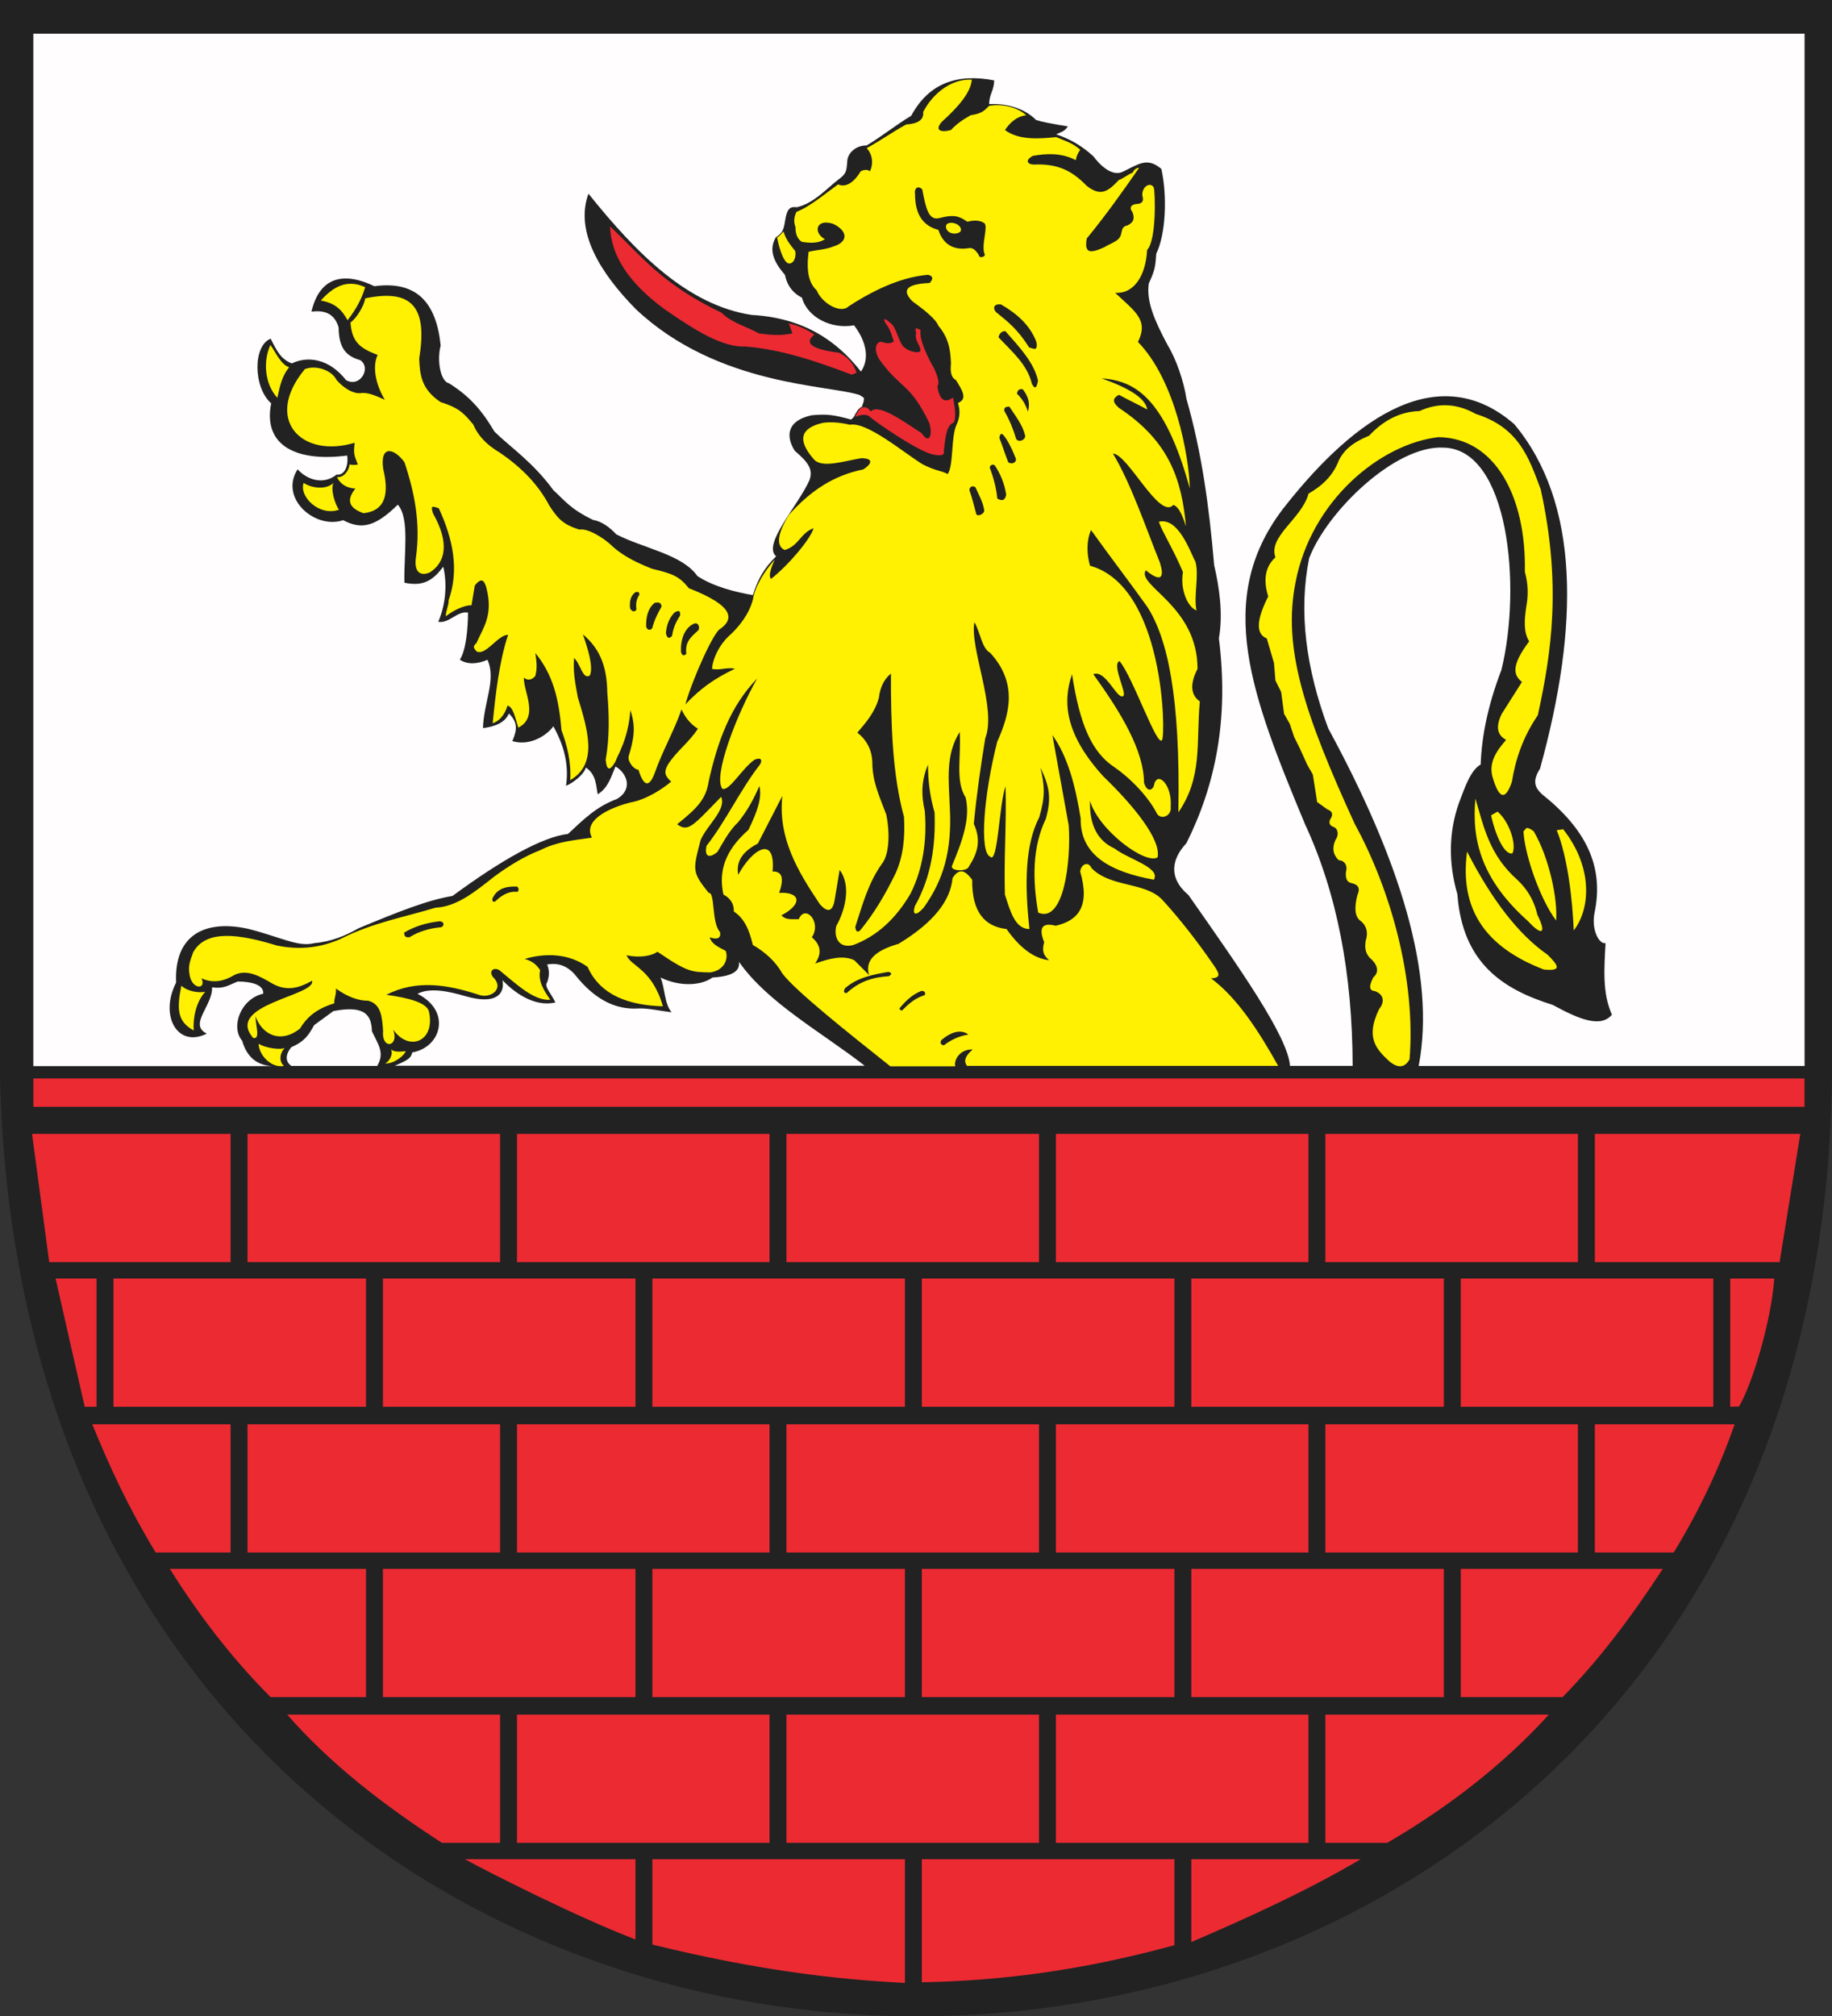 <?xml version="1.0" encoding="ISO-8859-1" standalone="yes"?>
<svg width="539.617" height="593.664">
  <rect width="100%" height="100%" fill="#333333" stroke="none"/>
  <defs> 
    <marker id="ArrowEnd" viewBox="0 0 10 10" refX="0" refY="5" 
     markerUnits="strokeWidth" 
     markerWidth="4" 
     markerHeight="3" 
     orient="auto"> 
        <path d="M 0 0 L 10 5 L 0 10 z" /> 
    </marker>
    <marker id="ArrowStart" viewBox="0 0 10 10" refX="10" refY="5" 
     markerUnits="strokeWidth" 
     markerWidth="4" 
     markerHeight="3" 
     orient="auto"> 
        <path d="M 10 0 L 0 5 L 10 10 z" /> 
    </marker> </defs>
<g>
<path style="stroke:none; fill-rule:evenodd; fill:#222222" d="M 0 0L 539.617 0L 539.617 317.566C 534.637 683.52 9.176 687.867 0 317.566L 0 0"/>
<path style="stroke:none; fill-rule:evenodd; fill:#fffdfd" d="M 253.34 116.363C 244.438 113.25 211.512 113.809 187.328 91.066C 176.594 80.184 169.313 68.059 173.328 57.027C 187.598 74.805 202.649 89.852 221.383 92.727C 236.352 93.555 246.297 100.055 253.578 109.398C 255.512 106.762 256.184 101.891 251.567 95.785C 244.942 96.984 237.864 93.547 236.207 87.633C 234.137 86.617 231.957 84.652 231.231 80.977C 227.899 77.117 226.344 73.582 228.5 69.895C 230.52 68.594 230.821 67.539 231.176 65.402C 231.77 61.797 232.336 60.699 234.731 61.016C 239.793 59.852 243.68 55.32 247.129 52.727C 249.258 51.168 249.328 50.348 249.547 47.758C 249.535 45.031 252.149 42.793 255.27 42.82C 259.84 40.109 263.828 36.805 268.399 34.09C 273.629 24.348 282.114 21.609 292.828 23.668C 292.828 26.59 291.36 27.738 291.36 30.664C 296.899 30.355 301.996 32.109 305.188 35.344C 307.09 35.938 310.281 36.527 314.539 37.223C 313.442 38.879 312.34 38.914 311.094 39.543C 315.766 41.137 318.918 43.211 322.024 45.988C 323.781 48.355 327.598 52.352 330.973 50.445C 335.75 48.098 338.035 46.34 342.082 49.742C 343.879 57.797 343.367 69.012 340.574 74.699C 340.301 78.77 340.129 79.625 338.383 83.445C 337.598 88.617 340.008 94.289 343.899 101.562C 346.547 105.879 348.738 112.543 349.457 117.375C 353.988 133.223 356.141 149.086 357.637 166.445C 359.082 172.68 360.332 180.539 359.028 187.961C 361.988 211.555 358.098 230.969 349.457 248.266C 345.278 252.719 343.867 258.309 350.078 263.555C 365.309 285.293 379.321 305.152 379.977 313.832L 398.426 313.832C 398.348 286.691 393.86 263.082 384.379 242.629C 368.617 204.801 357.641 176.543 377.778 149.988C 396.024 126.543 422.086 104.098 446.031 124.891C 465.313 147.969 465.274 184.176 453.602 226.348C 451.086 230.219 452.383 232.176 454.223 233.863C 466.969 244.031 472.633 254.961 469.633 268.949C 468.715 273.926 471.121 278.148 472.914 277.676C 472.52 285.184 471.926 292.352 474.797 298.766C 471.422 302.738 465.059 300.066 457.336 295.867C 442.781 291.324 430.778 283.684 429.274 263.301C 426.563 254.055 426.766 244.871 429.68 236.578C 431.555 231.59 433.16 226.809 436.129 225.102C 436.438 216.953 438.145 207.941 442.242 197.254C 448.266 172.727 444.414 132.215 425.235 131.801C 410.891 130.977 390.735 150.805 385.617 164.352C 382.449 179.926 384.625 196.695 391.227 214.453C 412.121 252.922 423.039 286.836 417.875 313.855L 531.543 313.855L 531.543 9.91L 9.816 9.91L 9.816 313.895L 80.172 313.895C 74.813 313.621 72.43 310.246 71.312 306.402C 67.902 302.41 70.816 294.113 77.531 292.574C 77.762 290.07 74.41 289.027 70.051 288.984C 67.488 289.977 65.953 291.242 62.469 290.695C 62.672 296.121 55.43 301.664 60.914 304.328C 52.277 308.672 46.891 299.062 51.871 289.312C 51.25 275.328 60.254 270.727 72.938 273.441C 82.625 275.867 87.688 278.91 92.504 277.707C 97.383 277.285 101.633 275.594 105.598 273.324C 117.16 268.496 125.934 264.996 133.281 263.801C 147.66 253.211 159.727 246.414 167.301 245.539C 172.016 241.137 175.746 237.438 181.742 235.238C 186.723 232.223 184.449 227.434 181.293 225.684C 180.035 228.543 179.238 231.895 176.071 233.871C 175.52 231.492 175.735 228.074 172.555 225.988C 172.082 227.98 168.766 230.559 166.723 231.367C 167.676 224.859 165.946 219.16 162.985 213.832C 161.313 216.301 156.258 219.824 150.914 218.211C 152.289 214.914 152.606 212.766 149.895 210.074C 148.762 212.836 145.606 213.977 142.266 214.379C 142.446 206.848 146.246 200.141 143.586 194.27C 140.899 195.438 137.742 195.816 135.446 194.234C 137.301 191.375 137.805 185.082 137.864 180.379C 134.746 179.754 132.215 183.699 129.098 183.07C 131.25 178.062 131.789 172.02 130.563 166.859C 127.61 170.766 124.821 172.781 119.121 171.574C 118.914 163.227 120.762 152.664 117.176 148.59C 110.735 154.906 106.641 156.133 101.078 153.156C 92.848 155.965 82.176 146.738 87.653 138.188C 90.696 141.492 95.438 142.746 99.133 139.742C 101.903 140.09 102.672 136.281 102.242 134.125C 88.34 135.977 77.278 131.891 79.875 118.746C 74.578 114.117 74.442 101.75 79.735 99.719C 81.582 103.469 82.828 105.82 85.961 107C 90.645 104.738 96.949 105.594 101.903 111.891C 105.977 114.312 109.52 108.332 106.102 106.035C 101.602 104.793 99.809 102.098 99.738 96.398C 98.399 91.789 94.914 91.375 91.746 91.758C 94.172 81.324 101.473 80.008 110.27 84.273C 122.895 82.57 128.531 89.266 129.797 101.727C 128.598 106.363 129.844 112.383 132.25 112.852C 138.055 116.488 141.727 120.461 145.653 127.094C 150.242 131.609 156.938 136.031 162.988 144.312C 166.543 147.578 168.039 149.859 174.684 153.078C 177.317 153.512 179.645 155.324 181.535 157.336C 189.723 161.535 200.953 163.219 205.426 169.617C 210.18 172.727 216.555 174.328 221.75 175.215C 223.301 170.328 225.145 167.211 228.61 163.797C 224.465 160.32 235.004 148.992 238.403 141.434C 239.621 138.23 238.059 136.109 234.114 132.746C 231.785 129.129 231.09 124.07 238.992 122.281C 243.77 121.801 245.91 122.238 250.688 123.531C 251.699 122.594 251.207 123.195 251.742 122.273C 252.406 121.125 252.66 120.449 253.93 119.68C 253.949 119.262 254.332 118.562 254.371 118.258C 254.539 116.945 254.738 117.309 253.313 116.379L 253.34 116.363zM 98.196 297.699C 96.305 299.078 94.414 300.461 92.52 301.844C 91.164 304.305 89.981 306.551 85.813 308.32C 83.403 311.316 84.703 313.078 85.813 313.84L 111.098 313.84C 113.418 310.039 111.356 307.453 109.551 303.656C 109.395 299.328 108.028 295.781 98.199 297.695L 98.196 297.699zM 116.289 313.781C 120.688 311.957 121.008 311.375 121.449 309.852C 129.926 308.422 133.102 297.715 122.969 292.617C 126.574 290.688 132.137 291.844 137.246 293.352C 145.817 295.828 148.801 292.867 148.004 288.621C 150.903 291.617 156.938 296.684 163.59 295.156C 162.528 292.762 160.18 290.473 161.149 289.258C 161.86 287.359 161.86 285.602 161.149 283.988C 164.293 283.398 166.996 284.352 169.262 286.863C 175.231 294.457 181.461 297.312 187.875 296.93C 190.578 296.754 195.102 297.734 197.809 298.051C 195.68 295.527 195.864 290.844 194.559 287.82C 200.797 290.801 206.906 289.996 209.832 287.82C 216.735 287.398 217.895 285.41 217.672 283.195C 226.094 295.262 241.969 303.879 254.696 313.785L 116.281 313.785"/>
<path style="stroke:none; fill-rule:evenodd; fill:#ec2a32" d="M 271.145 97.145C 269.582 96.379 269.426 96.562 269.86 97.992C 269.246 100.27 271.078 101.398 271.117 103.254C 270.688 104.258 267.617 103.43 266.383 102.293C 264.696 101.117 264.09 96.074 262.129 94.988C 260.422 93.504 259.942 93.645 260.938 95.32C 262.352 97.133 262.723 98.953 263.235 100.414C 263.071 101.098 261.114 101.277 260.039 100.742C 257.809 100.09 256.988 103.484 259.688 106.762C 265.578 114.59 268.207 113.125 273.637 124.375C 274.723 127.129 274.106 131.43 271.434 127.508C 265.305 123.508 258.758 118.812 256.465 121.145C 255.649 119.949 254.871 119.871 254.258 119.902C 253.004 120.125 252.508 121.707 251.821 122.789C 252.696 122.398 254.379 121.762 255.899 122.441C 256.551 123.328 270.34 132.992 274.906 133.836C 276.668 134.184 278.379 134.285 278.012 132.77C 278.375 130.031 278.543 125.59 280.606 124.555C 281.5 124.457 281.668 121.418 280.703 117.043C 278.149 118.945 276.66 117.52 276.114 113.738C 276.555 113.172 276.723 111.848 275.137 108.469C 273.738 106.035 270.653 100.301 271.156 97.145L 271.145 97.145zM 152.281 333.855L 226.668 333.855L 226.668 371.613L 152.281 371.613L 152.281 333.855zM 152.281 419.344L 226.668 419.344L 226.668 457.102L 152.281 457.102L 152.281 419.344zM 152.281 504.832L 226.668 504.832L 226.668 542.59L 152.281 542.59L 152.281 504.832zM 231.653 333.855L 306.039 333.855L 306.039 371.613L 231.653 371.613L 231.653 333.855zM 231.653 419.344L 306.039 419.344L 306.039 457.102L 231.653 457.102L 231.653 419.344zM 231.653 504.832L 306.039 504.832L 306.039 542.59L 231.653 542.59L 231.653 504.832zM 311.02 333.855L 385.406 333.855L 385.406 371.613L 311.02 371.613L 311.02 333.855zM 311.02 419.344L 385.406 419.344L 385.406 457.102L 311.02 457.102L 311.02 419.344zM 311.02 504.832L 385.406 504.832L 385.406 542.59L 311.02 542.59L 311.02 504.832zM 390.391 333.855L 464.778 333.855L 464.778 371.613L 390.391 371.613L 390.391 333.855zM 390.391 419.344L 464.778 419.344L 464.778 457.102L 390.391 457.102L 390.391 419.344zM 390.391 504.832L 456.211 504.832C 444.047 518.266 428.098 531.25 408.617 542.59L 390.391 542.59L 390.391 504.832zM 469.762 333.855L 530.281 333.855L 524.184 371.613L 469.766 371.613L 469.766 333.855L 469.762 333.855zM 469.762 419.344L 510.949 419.344C 506.387 432.402 500.403 444.992 492.996 457.102L 469.762 457.102L 469.762 419.344zM 84.586 504.832L 147.297 504.832L 147.297 542.59L 130.164 542.59C 113.004 531.488 97.25 519.324 84.59 504.832L 84.586 504.832zM 33.422 376.438L 107.809 376.438L 107.809 414.195L 33.422 414.195L 33.422 376.438zM 16.367 376.438L 28.438 376.438L 28.438 414.195L 24.949 414.195L 16.371 376.438L 16.367 376.438zM 112.789 376.438L 187.176 376.438L 187.176 414.195L 112.789 414.195L 112.789 376.438zM 112.789 461.926L 187.176 461.926L 187.176 499.684L 112.789 499.684L 112.789 461.926zM 136.926 547.41L 187.176 547.41L 187.176 571.043C 169.969 564.449 144.192 551.387 136.926 547.41zM 192.16 376.438L 266.547 376.438L 266.547 414.195L 192.16 414.195L 192.16 376.438zM 192.16 461.926L 266.547 461.926L 266.547 499.684L 192.16 499.684L 192.16 461.926zM 192.16 547.41L 266.547 547.41L 266.547 583.84C 246.008 582.809 222.785 580.059 192.16 572.547L 192.16 547.414L 192.16 547.41zM 271.531 376.438L 345.918 376.438L 345.918 414.195L 271.531 414.195L 271.531 376.438zM 271.531 461.926L 345.918 461.926L 345.918 499.684L 271.531 499.684L 271.531 461.926zM 271.531 547.41L 345.918 547.41L 345.918 572.723C 317.992 580.406 293.817 583.25 271.531 583.648L 271.531 547.41zM 350.903 376.438L 425.289 376.438L 425.289 414.195L 350.903 414.195L 350.903 376.438zM 350.903 461.926L 425.289 461.926L 425.289 499.684L 350.903 499.684L 350.903 461.926zM 350.903 547.41L 400.781 547.41C 385.461 556.469 368.285 564.348 350.903 571.805L 350.903 547.41zM 430.27 376.438L 504.656 376.438L 504.656 414.195L 430.27 414.195L 430.27 376.438zM 430.27 461.926L 489.77 461.926C 480.504 476.125 470.949 488.816 460.262 499.684L 430.274 499.684L 430.274 461.926L 430.27 461.926zM 509.641 376.438L 522.625 376.438C 521.664 389.336 516.059 407.652 512.242 414.113L 509.645 414.191L 509.645 376.434L 509.641 376.438zM 50.02 461.926L 107.805 461.926L 107.805 499.684L 79.699 499.684C 68.106 488.066 58.445 475.328 50.02 461.926zM 179.688 66.652C 179.961 74.758 184.61 82.863 195.645 90.969C 205.059 97.539 213.008 102.328 219.488 102.02C 230.61 102.898 241.203 106.66 250.856 110.309C 251.344 110.125 251.832 109.941 252.321 109.758C 251.531 107.609 250.434 105.52 247.184 103.863C 238.992 102.82 236.789 101.039 239.848 98.523C 238.078 97.297 235.574 95.945 232.328 95.207C 232.633 95.82 233.121 97.539 233.426 98.152C 230.125 98.91 226.824 98.648 223.524 98.152C 219.856 96.129 215.453 95.023 212.52 92.074C 194.781 83.602 188.727 75.125 179.684 66.652L 179.688 66.652zM 9.836 317.539L 531.512 317.539L 531.512 325.887L 9.836 325.887L 9.836 317.539zM 72.91 333.855L 147.297 333.855L 147.297 371.613L 72.91 371.613L 72.91 333.855zM 72.91 419.344L 147.297 419.344L 147.297 457.102L 72.91 457.102L 72.91 419.344zM 9.434 333.855L 67.922 333.855L 67.922 371.613L 14.496 371.613L 9.434 333.855zM 27.184 419.344L 67.922 419.344L 67.922 457.102L 45.855 457.102C 38.176 444.516 32.277 431.93 27.184 419.344"/>
<path style="stroke:none; fill-rule:evenodd; fill:#fff101" d="M 286.25 23.449C 279.801 23.148 274.434 28.027 271.914 32.992C 272.215 35.379 270.133 36.457 266.938 36.648C 262.762 38.906 259.465 41.352 255.289 43.609C 257.5 46.066 256.957 49.082 256.231 50.449C 255.594 49.773 254.301 49.992 253.52 50.445C 251.871 53.223 249.383 55.453 246.856 54.285C 243.488 56.699 238.481 60.93 234.621 62.359C 233.813 63.969 233.758 65.418 234.324 66.871C 234.246 69.203 235.172 70.652 236.25 71.227C 238.66 71.562 240.91 71.738 242.996 70.434C 239.543 68.648 240.18 64.234 245.406 65.902C 249.828 68.004 249.828 71.254 245.567 72.531C 243.16 73.527 240.586 73.566 238.176 74.129C 237.457 79.891 238.231 83.375 240.559 85.48C 242.098 89.34 247.656 92.473 249.953 90.207C 258.985 84.344 266.512 81.504 273.36 80.906C 274.828 81.273 274.992 82.078 273.84 83.324C 266.66 83.621 265.707 85.562 268.684 88.656C 272.078 91.105 275.641 93.914 276.414 95.926C 279.172 99.219 279.969 102.43 280.106 107.039C 279.93 109.145 279.977 111.09 281.551 111.879C 283.36 114.797 285.164 117.496 282.149 118.656C 282.906 120.914 282.746 122.973 281.668 125.23C 280.086 128.984 280.899 137.062 279.145 139.578C 277.27 138.516 275.746 138.762 271.707 136.676C 265.856 133.039 255.336 124.102 250.313 125.062C 247.672 124.422 245.11 124.184 242.512 124.469C 235.746 125.988 234.781 129.539 239.621 135.117C 241.903 138.062 248.731 135.688 253.703 134.91C 258.063 134.984 256.071 137.086 254.289 138.211C 245.731 139.941 238.934 144.27 232.391 151.574C 228.883 157.242 228.59 160.82 231.137 161.93C 235.262 160.781 235.856 156.836 239.641 155.535C 238.774 158.672 232.192 166.496 227.09 170.453C 226.11 169.324 227.676 165.914 228.207 164.785C 225.344 167.887 222.258 172.859 221.789 176.469C 220.649 180.809 217.731 184.574 214.563 187.395C 211.879 189.945 209.949 193.828 209.727 196.953C 212.297 197.434 213.918 196.402 216.492 196.887C 210.117 199.949 206.231 202.812 201.875 207.398C 204.164 199.332 210.414 185.773 212.168 185.148C 215.91 182.508 216.813 178.586 202.91 173.195C 200.071 169.719 198.414 168.992 192.102 167.473C 187.938 165.824 183.977 164.004 180.555 161.004C 177.512 157.969 172.75 155.453 170.707 155.938C 165.699 154.418 164.192 152.531 161.762 148.793C 158.789 143.129 154.031 137.859 147.09 133.188C 143.293 130.938 140.723 128.195 139.379 124.961C 136.93 122.098 135.578 120.164 129.809 118.414C 124.098 114.59 123.68 110.434 123.473 105.602C 125.738 91.66 122.461 84.711 107.551 87.855C 107.324 89.961 104.93 93.832 103.231 94.953C 103.676 100.441 105.68 102.453 111.238 104.492C 109.676 107.785 110.5 112.926 113.348 117.703C 110.457 116.434 108.301 115.402 105.961 115.77C 103.875 115.863 101.235 114.266 99.145 111.898C 97.75 109.027 93.164 107.391 89.805 108.672C 77.492 123.52 88.832 135.086 104.449 130.367C 104.156 133.43 104.172 133.727 105.41 136.793C 104.555 136.895 103.653 137 102.957 136.699C 102.895 138.465 101.188 140.785 99.258 140.445C 99.754 141.621 101.223 143.664 104.676 143.852C 101.617 147.656 103.278 149.77 107.086 151.109C 113.707 150.359 114.594 145.203 112.867 138.039C 111.879 130.902 116.117 131.93 119.133 136.105C 122.121 145.047 123.938 154.25 122.504 164.18C 121.914 168.34 123.77 169.793 126.614 168.535C 131.199 165.633 132.5 159.922 127.574 151.223C 126.906 149.098 126.973 148.824 129.246 149.656C 133.43 158.691 135.313 167.727 132.137 176.766C 132.297 177.895 131.172 180.316 131.332 181.445C 133.727 179.562 136.981 178.121 138.887 178.219C 139.207 176.285 139.528 174.348 139.848 172.41C 141.895 169.789 142.649 171.062 143.219 172.891C 145.395 181.133 142.34 184.781 140.328 189.348C 138.93 190.504 139.864 191.078 140.328 191.766C 143.055 193.281 146.766 186.742 149.656 186.945C 147.051 194.68 145.922 204.719 145.117 212.949C 147.063 212.312 148.684 210.52 149.485 207.742C 151.258 208.207 151.778 211.578 152.672 214.246C 158.895 211.035 154.137 203.547 154.301 199.512C 155.426 200.445 156.551 200.285 157.676 199.031C 158.336 196.453 158.016 194.855 157.692 192.273C 162.836 198.594 164.61 205.609 165.383 215.004C 167.004 219.355 168.301 224.367 167.953 229.707C 176.211 224.953 173.156 215.023 170.199 205.32C 169.399 200.965 168.758 197.762 169.102 193.73C 171.028 195.504 171.645 200.242 173.738 198.891C 174.91 196.332 172.973 190.48 171.688 186.77C 177.446 191.59 178.75 197.453 178.879 203.867C 179.426 210.48 179.594 217.098 178.399 223.715C 178.707 226.945 179.668 227.109 181.289 224.199C 182.09 222.102 182.238 222.309 183.043 220.211C 184.348 217.324 185.492 212.789 185.653 209.078C 187.446 214.07 186.621 217.918 185.145 222.746C 184.914 224.211 186.539 226.496 188.055 226.645C 189.653 231.73 191.254 231.875 192.856 227.582C 195.102 221.129 198.5 215.332 200.75 208.879C 201.809 211.316 203.633 213.422 205.571 214.539C 203 218.57 199.285 221.125 196.711 225.156C 195.567 227.254 195.731 228.367 197.692 230.141C 195.223 232.223 190.367 235.477 185.625 236.285C 181.27 237.375 171.34 240.934 174.356 246.633C 168.703 247.477 164.332 247.719 159.117 250.32C 154.375 252.16 149.93 254.906 145.621 258.062C 140.117 262.387 134.668 266.961 128.27 267.258C 118.953 270.082 109.633 271.703 100.313 276.453C 94.664 278.945 88.477 279.84 81.516 278.387C 70.664 275.062 60.77 273.535 56.934 280.32C 56.094 282.578 55.406 284.266 55.773 286.523C 56.258 291.512 60.965 291.492 59.344 288.059C 62.16 289.324 65.293 289.332 68.984 287.094C 72.68 285.285 76.375 287.332 80.071 289.512C 84.594 292.133 88.422 290.73 91.93 288.758C 93.176 293.238 65.973 295.738 74.598 305.629C 76.715 306.016 75.34 302.223 75.246 299.195C 76.942 304.188 82.262 307.645 88.348 302.863C 90.262 299.676 93.004 297.066 98.481 295.414C 98.321 294.098 99.114 292.918 98.949 291.059C 102.352 293.527 105.567 294.66 108.399 294.637C 112.293 295.562 112.567 299.555 112.836 303.551C 112.305 309.109 117.688 308.34 115.817 303.168C 120.531 309.855 128.36 306.578 126.328 297.742C 125.59 295.266 120.649 293.844 113.797 292.902C 122.684 288.348 131.875 289.875 141.274 292.98C 144.465 293.988 148.805 291.168 145.129 287.578C 143.992 286.008 145.274 284.648 147.055 285.621C 151.875 289.531 157.27 294.812 162.086 294.355C 160.332 291.836 158.383 288.93 159.106 285.645C 158.223 284.355 157.149 283.066 154.547 282.348C 160.555 280.559 167.442 280.656 173.071 284.676C 176.864 293.148 185.352 295.996 195.258 296.293C 192.067 285.219 186.008 284.688 184.535 281.277C 188.278 282.043 191.809 281.559 193.649 280.219C 202.567 286.316 203.742 286.207 209.266 286.309C 213.41 285.656 214.582 282.367 213.77 279.984C 211.149 278.629 209.617 277.832 209.028 275.965C 212.254 277.145 212.364 275.203 212.028 274.34C 209.539 271.609 210.676 262.664 208.754 262.895C 203.754 256.711 204.098 256.145 206.348 247.406C 208.114 243.082 214.078 238.371 212.41 234.621C 204.114 243.133 202.684 245.145 199.461 242.684C 205.453 237.887 208.004 235.219 208.754 229.984C 211.426 218.148 215.106 207.961 223.028 199.77C 216.93 210.465 209.903 228.734 212.801 232.258C 214.856 232.965 218.551 226.273 222.246 223.691C 224.192 222.859 224.664 223.828 223.824 225.133C 218.043 232.555 213.895 241.621 208.11 249.043C 207.387 252.32 209.004 252.801 211.336 250.812C 213.055 247.93 214.813 244.523 217.418 242.082C 220.328 238.535 222.09 234.984 223.684 231.434C 224.465 234.852 223.176 238.711 220.465 244.328C 213.387 250.539 211.637 256.672 213.082 263.379C 214.758 264.273 216.219 265.719 216.145 268.371C 219.348 270.473 220.723 273.926 221.746 278.227C 225.461 280.387 228.465 283.129 230.43 286.609C 234.203 291.672 249.727 304.008 262.242 313.953L 281.371 313.953C 280.895 312.051 282.774 308.871 286.516 309C 284.18 310.973 283.828 312.504 284.824 313.828L 376.488 313.828C 370.614 303.312 364.352 293.742 356.727 288.062C 360.129 287.895 359.035 286.34 356.735 283.086C 352.836 277.441 347.477 270.477 342.266 264.828C 337.16 259.625 327.137 261.332 321.539 255.633C 320.524 253.379 318.418 254.523 318.164 256.598C 321.16 266.859 317.555 271.086 310.938 272.57C 306.973 271.551 305.848 273.164 307.563 277.41C 307.012 279.562 307.004 281.008 309.016 282.723C 304.672 282.242 300.492 279.234 296.473 273.535C 290.028 272.809 286.242 268.52 286.352 259.016C 284.59 256.707 282.774 255.113 280.571 258.535C 279.981 264.988 275.309 271.441 264.664 277.898C 257.133 280.031 254.785 283.207 255.988 287.094C 254.543 285.645 253.098 284.191 251.653 282.738C 248.348 281.137 244.27 282.227 240.086 283.703C 241.867 281.125 242.145 278.543 239.125 275.961C 242.102 271.578 237.215 266.074 235.27 270.637C 232.688 270.648 231.418 270.82 230.153 269.516C 236.649 266.105 235.664 262.523 229.488 262.895C 231.031 258.602 230.387 256.504 227.563 256.602C 228.504 245.801 221.66 249.82 217.442 257.566C 216.668 253.266 219.192 250.477 223.223 248.371C 225.629 243.691 228.039 239.012 230.449 234.336C 229.074 246.68 234.996 256.586 241.535 266.285C 243.856 268.871 245.301 268.387 245.871 264.836C 246.352 261.934 246.832 259.027 247.317 256.125C 250.977 261.008 248.645 268.641 246.356 272.562C 245.508 275.773 246.953 279.422 251.348 278.242C 258.281 275.656 263.906 270.488 268.219 263.07C 271.871 255.781 273.098 247.301 272.383 238.691C 271.367 234.367 271.309 229.902 273.344 225.137C 273.332 230.035 273.973 234.711 275.27 239.172C 275.633 248.75 274.367 258.059 269.488 266.766C 268.606 269.559 269.899 269.719 272.071 267.246C 278.02 258.957 280.387 250.316 279.781 238.074C 279.442 229.516 278.442 222.27 282.68 215.516C 283.153 223.098 281.332 229.859 284.422 234.812C 285.91 241.051 283.375 247.797 280.395 254.969C 279.875 256.535 284.922 256.711 285.387 255.133C 287.973 251.16 289.055 247.406 286.832 242.559C 287.696 233.648 288.903 225.422 290.207 217.387C 293.676 208.566 285.512 190.688 287.02 183.184C 288.867 186.488 289.164 190.832 291.656 192.215C 299.86 201.156 297.375 210.312 293.735 218.375C 289.758 234.031 288.422 250.848 291.656 252.242C 293.926 254.531 294.231 237.238 296.176 231.465C 296.496 242.758 295.672 252.078 295.996 263.375C 297.571 268.301 298.977 273.535 303.227 273.539C 301.793 260.531 301.871 248.801 306.117 240.621C 307.875 234.699 307.766 231.465 306.453 225.984C 309.031 231.434 309.836 234.777 308.043 241.105C 304.043 249.398 304.117 259.094 305.801 268.707C 313.403 271.973 315.496 253.391 314.793 243.043C 313.188 234.168 311.582 225.293 309.977 216.418C 314.606 222.898 316.742 231.395 318.313 240.949C 318.11 252.008 327.387 256.734 339.86 259.016C 342.063 255.457 332.149 252.887 328.293 249.82C 323.262 247.555 320.852 242.875 321.067 235.785C 323.512 244.371 337.438 254.715 340.973 252.426C 342.008 247.168 334.035 237.324 324.922 228.523C 313.781 216.234 312.914 206.848 315.766 198.512C 318.078 213.457 321.594 221.496 328.278 225.91C 333.281 229.363 338.446 234.883 340.828 239.656C 342.106 241.48 345.188 240.18 344.828 237.566C 345.356 230.859 340.645 226.617 339.864 231.43C 339.231 232.914 337.774 233.086 336.973 230.465C 336.93 221.121 330.391 210.059 322.031 198.516C 325.578 197 328.969 205.852 330.715 204.992C 332.356 204.727 327.281 195.734 329.742 194.645C 333.59 199.098 340.883 220.34 342.274 217.879C 343.395 216.574 343.043 172.645 321.067 166.566C 320.055 163.062 320.008 159.109 321.371 156.074C 326.672 163.496 332.629 171.246 337.934 178.672C 343.852 187.895 347.727 204.938 347.09 239.184C 354.278 228.734 352.289 218.941 353.41 206.516C 350.348 204.402 350.75 200.746 352.731 196.965C 352.801 178.344 334.66 172.453 337.488 167.898C 342.539 172.035 342.836 169.43 341.66 165.672C 337.485 155.348 333.145 142.387 327.817 133.539C 332.281 133.75 341.5 153.219 345.641 148.66C 347.578 149.441 348.539 152.695 349.332 154.961C 348.063 141.207 344.438 129.922 329.617 120.117C 327.473 118.277 327.797 117.207 329.598 116.246C 332.809 118.02 334.711 118.809 337.926 120.582C 337.364 117.023 331.988 114.066 324.43 111.387C 333.762 112.117 342.879 116.211 350.457 143.82C 350.231 134.051 346.067 111.773 335.188 100.688C 338.356 94.219 334.481 91.863 328.469 86.215C 334.149 86.574 337.496 81 337.887 73.582C 340.723 70.695 340.254 56.359 339.852 55.234C 338.891 53.406 336.235 54.922 336.481 57.652C 336.985 59.117 336.504 60.086 334.555 60.07C 332.758 60.383 332.766 61.516 333.594 62.488C 334.258 64.434 333.938 65.398 332.149 66.359C 330.524 66.664 330.539 67.629 330.223 68.922C 329.762 71.035 327.332 71.508 325.231 72.805C 320.68 74.906 319.41 74.266 320.102 70.23C 325.789 63.293 330.711 56.355 335.524 49.418C 334.727 49.41 334.078 49.898 333.598 50.867C 332.473 51.188 330.696 52.664 329.571 52.984C 326.199 56.594 324.133 57.844 320.106 54.734C 315.711 50.215 311.563 48.145 304.547 48.453C 302.91 48.473 301.598 47.348 304.223 45.891C 308.059 45.219 312.551 44.879 316.879 47.168C 317.039 46.199 317.364 45.227 318.18 44.09C 315.778 41.977 313.696 41.504 311.125 40.375C 305.813 40.887 300.008 41.293 296.012 38.285C 297.692 35.805 299.723 34.219 302.278 33.93C 299.723 31.586 295.196 30.453 291.328 31.18C 289.899 32.645 289.125 33.449 285.891 33.93C 283.309 35.379 281.383 36.832 280.11 38.285C 277.024 39.125 275.246 38.32 277.403 35.875C 282.457 31.34 286.004 27.074 286.25 23.418L 286.25 23.449zM 230.778 68.145C 230.207 68.793 229.465 69.656 228.895 69.922C 229.551 73.367 231.043 78.125 232.781 77.555C 234.25 77.211 234.516 74.762 234.207 73.883C 232.571 71.816 231.504 70.516 230.778 68.145zM 271.656 55.773C 270.496 54.531 269.238 55.344 269.524 57.059C 269.531 62.426 271.285 66.328 276.418 67.699C 277.106 70.004 279.289 74.152 285.524 73.039C 286.656 72.891 287.571 73.906 288.336 75.137C 288.371 76.082 289.938 75.762 290.098 75.035C 288.832 72.379 291.184 66.754 289.934 65.695C 288.364 64.668 286.414 64.891 284.953 65.289C 282.399 63.551 280.922 63.109 276.699 64.203C 273.535 65.031 272.731 61.426 271.653 55.777L 271.656 55.773zM 281.582 65.895C 282.672 66.375 283.301 67.285 282.985 68.004C 282.668 68.723 281.024 69.02 279.93 68.535C 278.84 68.055 278.418 66.965 278.738 66.246C 279.055 65.527 280.488 65.406 281.582 65.895zM 262.43 198.324C 260.672 199.762 259.317 201.879 258.86 205.5C 257.668 209.82 255.063 212.723 252.539 215.711C 255.305 217.906 256.774 220.758 256.934 224.266C 256.942 230.059 258.864 234.055 261.055 239.852C 262.207 245.516 261.84 251.457 259.957 254.07C 255.68 259.941 254.016 266.57 251.93 272.887C 252.078 274.328 252.559 274.621 253.364 273.938C 257.574 268.82 260.895 263.098 263.805 257.105C 266.094 252.078 266.594 246.449 266.278 240.547C 262.817 227.844 262.406 213.219 262.43 198.324zM 287.328 143.484C 286.715 142.969 285.602 143.094 285.535 144.289C 286.379 146.68 286.906 149.02 287.594 151.465C 288.137 152.133 289.91 151.305 289.918 150.312C 289.555 147.777 288.297 145.734 287.328 143.488L 287.328 143.484zM 291.504 137.57C 291.86 136.812 292.36 136.625 293 137.008C 294.742 139.613 295.906 142.48 296.371 145.66C 296.043 147.441 295.078 147.578 293.75 146.789C 293.477 143.719 292.633 140.645 291.504 137.574L 291.504 137.57zM 295.438 127.977C 294.817 127.551 294.567 127.766 294.367 128.941C 295.364 131.449 295.988 133.633 296.988 136.141C 298.637 136.969 299.539 135.684 299.18 134.934C 298.184 132.363 296.754 129.418 295.438 127.973L 295.438 127.977zM 297.313 119.727C 296.438 119.73 295.688 119.832 295.817 120.988C 297.352 123.625 298.469 126.402 299.293 129.184C 300.024 130.57 302.375 129.344 301.91 128.086C 301.172 125.078 299.192 122.598 297.313 119.73L 297.313 119.727zM 301.246 114.617C 300.258 114.414 299.696 114.848 299.563 115.934C 301.121 117.438 302.184 119.191 302.746 121.199C 303.492 119.008 302.996 116.812 301.25 114.617L 301.246 114.617zM 296.137 97.5C 295.028 97.418 294.235 98.402 294.125 99.324C 298 103.453 302.598 107.297 303.926 112.965C 304.778 114.664 305.379 114.363 305.735 112.059C 304.637 106.855 300.289 102.195 296.133 97.504L 296.137 97.5zM 294.848 89.641C 292.84 89.371 292.328 90.605 293.317 91.84C 296.781 94.664 299.684 96.824 303.149 102.328C 304.258 102.457 305.766 103.77 305.278 100.691C 303.418 95.781 299.582 92.367 294.852 89.641L 294.848 89.641zM 200.309 181.297C 200.465 180.012 200.117 179.43 198.625 180.398C 197.129 181.977 196.309 184.004 196.156 186.484C 196.567 188.254 197.238 187.914 197.953 187.27C 198.305 184.758 199.207 182.906 200.309 181.297zM 194.864 178.59C 194.758 177.367 193.949 177.238 192.789 177.52C 190.887 179.098 190.278 181.516 190.321 184.453C 190.582 185.602 191.574 185.695 192.114 184.961C 192.746 182.559 193.61 180.828 194.864 178.594L 194.864 178.59zM 188.297 175.148C 188.465 174.418 187.852 174.023 187.008 174.473C 185.571 175.691 185.403 177.383 185.606 179.207C 186.567 180.555 187.106 179.883 187.457 179.543C 187.309 178.09 187.254 176.754 188.297 175.148zM 205.699 185.578C 206.164 184.809 205.848 183.305 204.578 183.551C 201.438 184.848 200.406 188.621 200.594 192.004C 201.117 193.516 201.641 192.82 202.164 192.566C 201.754 189.23 203.117 187.863 205.699 185.578zM 129.426 271.258C 125.715 271.703 122.293 272.652 119.071 274.57C 118.981 275.641 119.496 276.102 120.625 275.949C 123.481 274.188 126.629 273.297 129.973 273.004C 130.887 272.668 130.981 271.316 129.426 271.258zM 152.43 262.602C 152.887 262.082 152.856 261.559 152.34 261.039C 149.074 260.887 146.414 261.648 145.102 264.441C 144.86 265.27 145.102 265.605 145.832 265.453C 148.031 263.277 150.231 262.324 152.43 262.602zM 271.43 291.758C 268.645 292.816 266.746 294.766 264.973 296.844C 264.848 297.352 265.477 297.352 265.606 297.605C 267.543 295.699 269.36 293.918 272.317 293.027C 272.653 292.562 272.61 291.758 271.43 291.758zM 277.254 306.258C 276.832 307.105 277.086 307.613 278.012 307.781C 279.973 306.277 282.25 305.09 285.231 304.602C 283.047 302.926 280.129 303.832 277.254 306.254L 277.254 306.258zM 248.887 290.996C 252.477 287.816 257.063 286.953 261.676 286.164C 262.731 286.418 262.774 286.84 261.801 287.434C 257.539 287.684 253.317 288.746 249.391 292.391C 248.547 292.434 248.379 291.969 248.887 290.992L 248.887 290.996zM 341.34 153.617C 342.211 156.387 345.781 162.023 348.442 168.449C 347.539 173.492 349.824 178.805 352.438 179.734C 351.516 175.504 353.258 169.586 352.121 165.402C 350.485 162.324 347.102 152.238 341.34 153.621L 341.34 153.617zM 115.121 308.879C 115.766 309.77 117.844 309.719 119.488 309.492C 119.141 310.781 115.926 313.352 113.403 313.102C 114.535 312.75 116.012 310.359 115.117 308.879L 115.121 308.879zM 53.41 290.227C 55.301 291.941 58.555 292.418 60.445 292.008C 57.602 295.27 56.848 299.828 57.043 303.398C 52.34 300.816 51.98 297.348 53.41 290.227zM 76.168 307.312C 78.27 308.66 82.793 309.18 83.899 308.523C 82.266 310.172 82.184 312.699 83.653 313.82C 80.055 314.637 76.242 310.723 76.172 307.312L 76.168 307.312zM 107.563 84.562C 102.289 82.102 98.133 84.395 94.492 88.496C 98.856 89.238 100.746 91.344 102.375 94.285C 104.996 90.938 106.574 87.91 107.563 84.559L 107.563 84.562zM 79.653 101.559C 81.012 103.406 82.711 107.371 85.164 108.121C 83.11 110.75 82.547 113.137 81.696 117.145C 77.883 112.973 77.477 106.273 79.653 101.555L 79.653 101.559zM 89.438 142.191C 91.68 143.695 95.992 144.344 98.238 142.184C 97.285 143.891 98.614 148.371 99.84 150.078C 94.074 152.121 88.051 146.25 89.434 142.191L 89.438 142.191zM 415.121 312.02C 413.707 314.434 411.727 314.574 409.176 312.445C 405.203 308.758 402.223 305.391 406.203 297.133C 408.059 294.879 407.449 292.715 405.024 291.832C 402.899 291.641 403.461 289.91 404.508 287.754C 406.606 286.039 405.453 283.625 403.418 281.969C 402.031 280.398 402.016 278.824 402.27 276.977C 402.949 275.004 402.805 272.613 400.571 271.004C 399.016 269.707 398.891 267.059 399.848 263.449C 400.696 261.602 400.129 260.465 398.153 260.039C 396.446 259.672 396.336 258.227 396.457 256.629C 396.899 255.477 396.52 253.418 394.336 253.277C 392.547 251.57 392.348 249.555 393.367 247.309C 394.375 245.961 394.262 243.949 392.641 243.41C 391.653 243.008 391.367 242.297 391.793 241.277C 392.66 240.02 392.707 238.945 390.946 238.293C 389.957 237.582 388.965 236.871 387.973 236.16C 387.551 233.461 387.125 230.762 386.699 228.059C 386.137 227.066 385.571 226.07 385.004 225.074C 384.301 223.512 383.59 221.949 382.883 220.383C 382.321 219.246 381.75 218.109 381.188 216.973C 380.766 215.695 380.34 214.414 379.914 213.137C 379.352 212.145 378.781 211.148 378.219 210.152C 377.938 208.02 377.656 205.891 377.371 203.758C 376.809 202.621 376.238 201.484 375.676 200.348C 375.535 198.645 375.395 196.938 375.254 195.23C 374.547 192.816 373.84 190.398 373.133 187.98C 369.879 186.703 370.02 182.582 373.555 175.613C 372 170.641 372.707 166.801 375.676 164.102C 373.496 157.848 383.348 152.871 385.442 145.336C 389.403 143.062 392.66 140.078 394.36 135.527C 395.625 133.113 397.461 130.695 403.278 128.277C 407.664 123.586 412.617 121.172 418.141 121.027C 423.094 118.754 428.614 118.469 434.703 121.879C 447.426 125.906 450.332 134.773 453.813 144.055C 459.922 171.941 457.082 191.836 452.965 210.59C 448.508 217.129 446.383 223.668 445.324 230.207C 443.485 235.609 441.645 235.324 439.805 229.355C 438.238 224.805 440.645 221.254 443.625 217.84C 440.938 216.418 440.512 213.859 442.352 210.164C 444.332 207.039 446.313 203.91 448.297 200.781C 446.024 198.941 444.738 196.391 450.418 188.84C 448.715 186.145 449 182.445 449.571 178.605C 450.145 175.504 450.207 172.18 449.149 168.371C 449.571 146.336 440.485 128.93 423.668 128.707C 406.324 130.766 386.223 147.543 381.625 171.355C 377.719 190.75 384.231 210.23 399.035 242.582C 409.547 261.773 417.121 288.32 415.172 312.062L 415.121 312.02zM 432.125 250.727C 429.86 267.586 437.387 278.797 454.723 285.453C 459.934 285.957 459.336 284.539 455.809 281.078C 447.188 275.109 439.289 264.719 432.121 250.727L 432.125 250.727zM 434.578 235.141C 433.438 247.285 436.332 258.996 450.098 271.234C 454.297 275.793 455.567 274.789 452.821 269.324C 451.778 264.723 449.598 261.625 447.102 259.207C 438.594 251.73 437.059 243.379 434.578 235.145L 434.578 235.141zM 439.207 240.062C 439.84 239.699 440.477 239.336 441.11 238.969C 444.836 242.152 446.738 249.082 445.465 251.273C 442.969 251.773 440.336 245.398 439.203 240.062L 439.207 240.062zM 448.735 244.711C 449.551 244.441 449.004 242.801 451.727 244.711C 456.309 252.457 458.86 264.758 458.36 271.047C 453.641 264.762 449.094 251.73 448.731 244.711L 448.735 244.711zM 458.539 244.438C 459.172 244.348 459.809 244.258 460.442 244.168C 469.379 255.516 468.403 267.707 463.547 273.953C 463.188 265.203 461.805 252.465 458.535 244.441"/>
</g>
</svg>